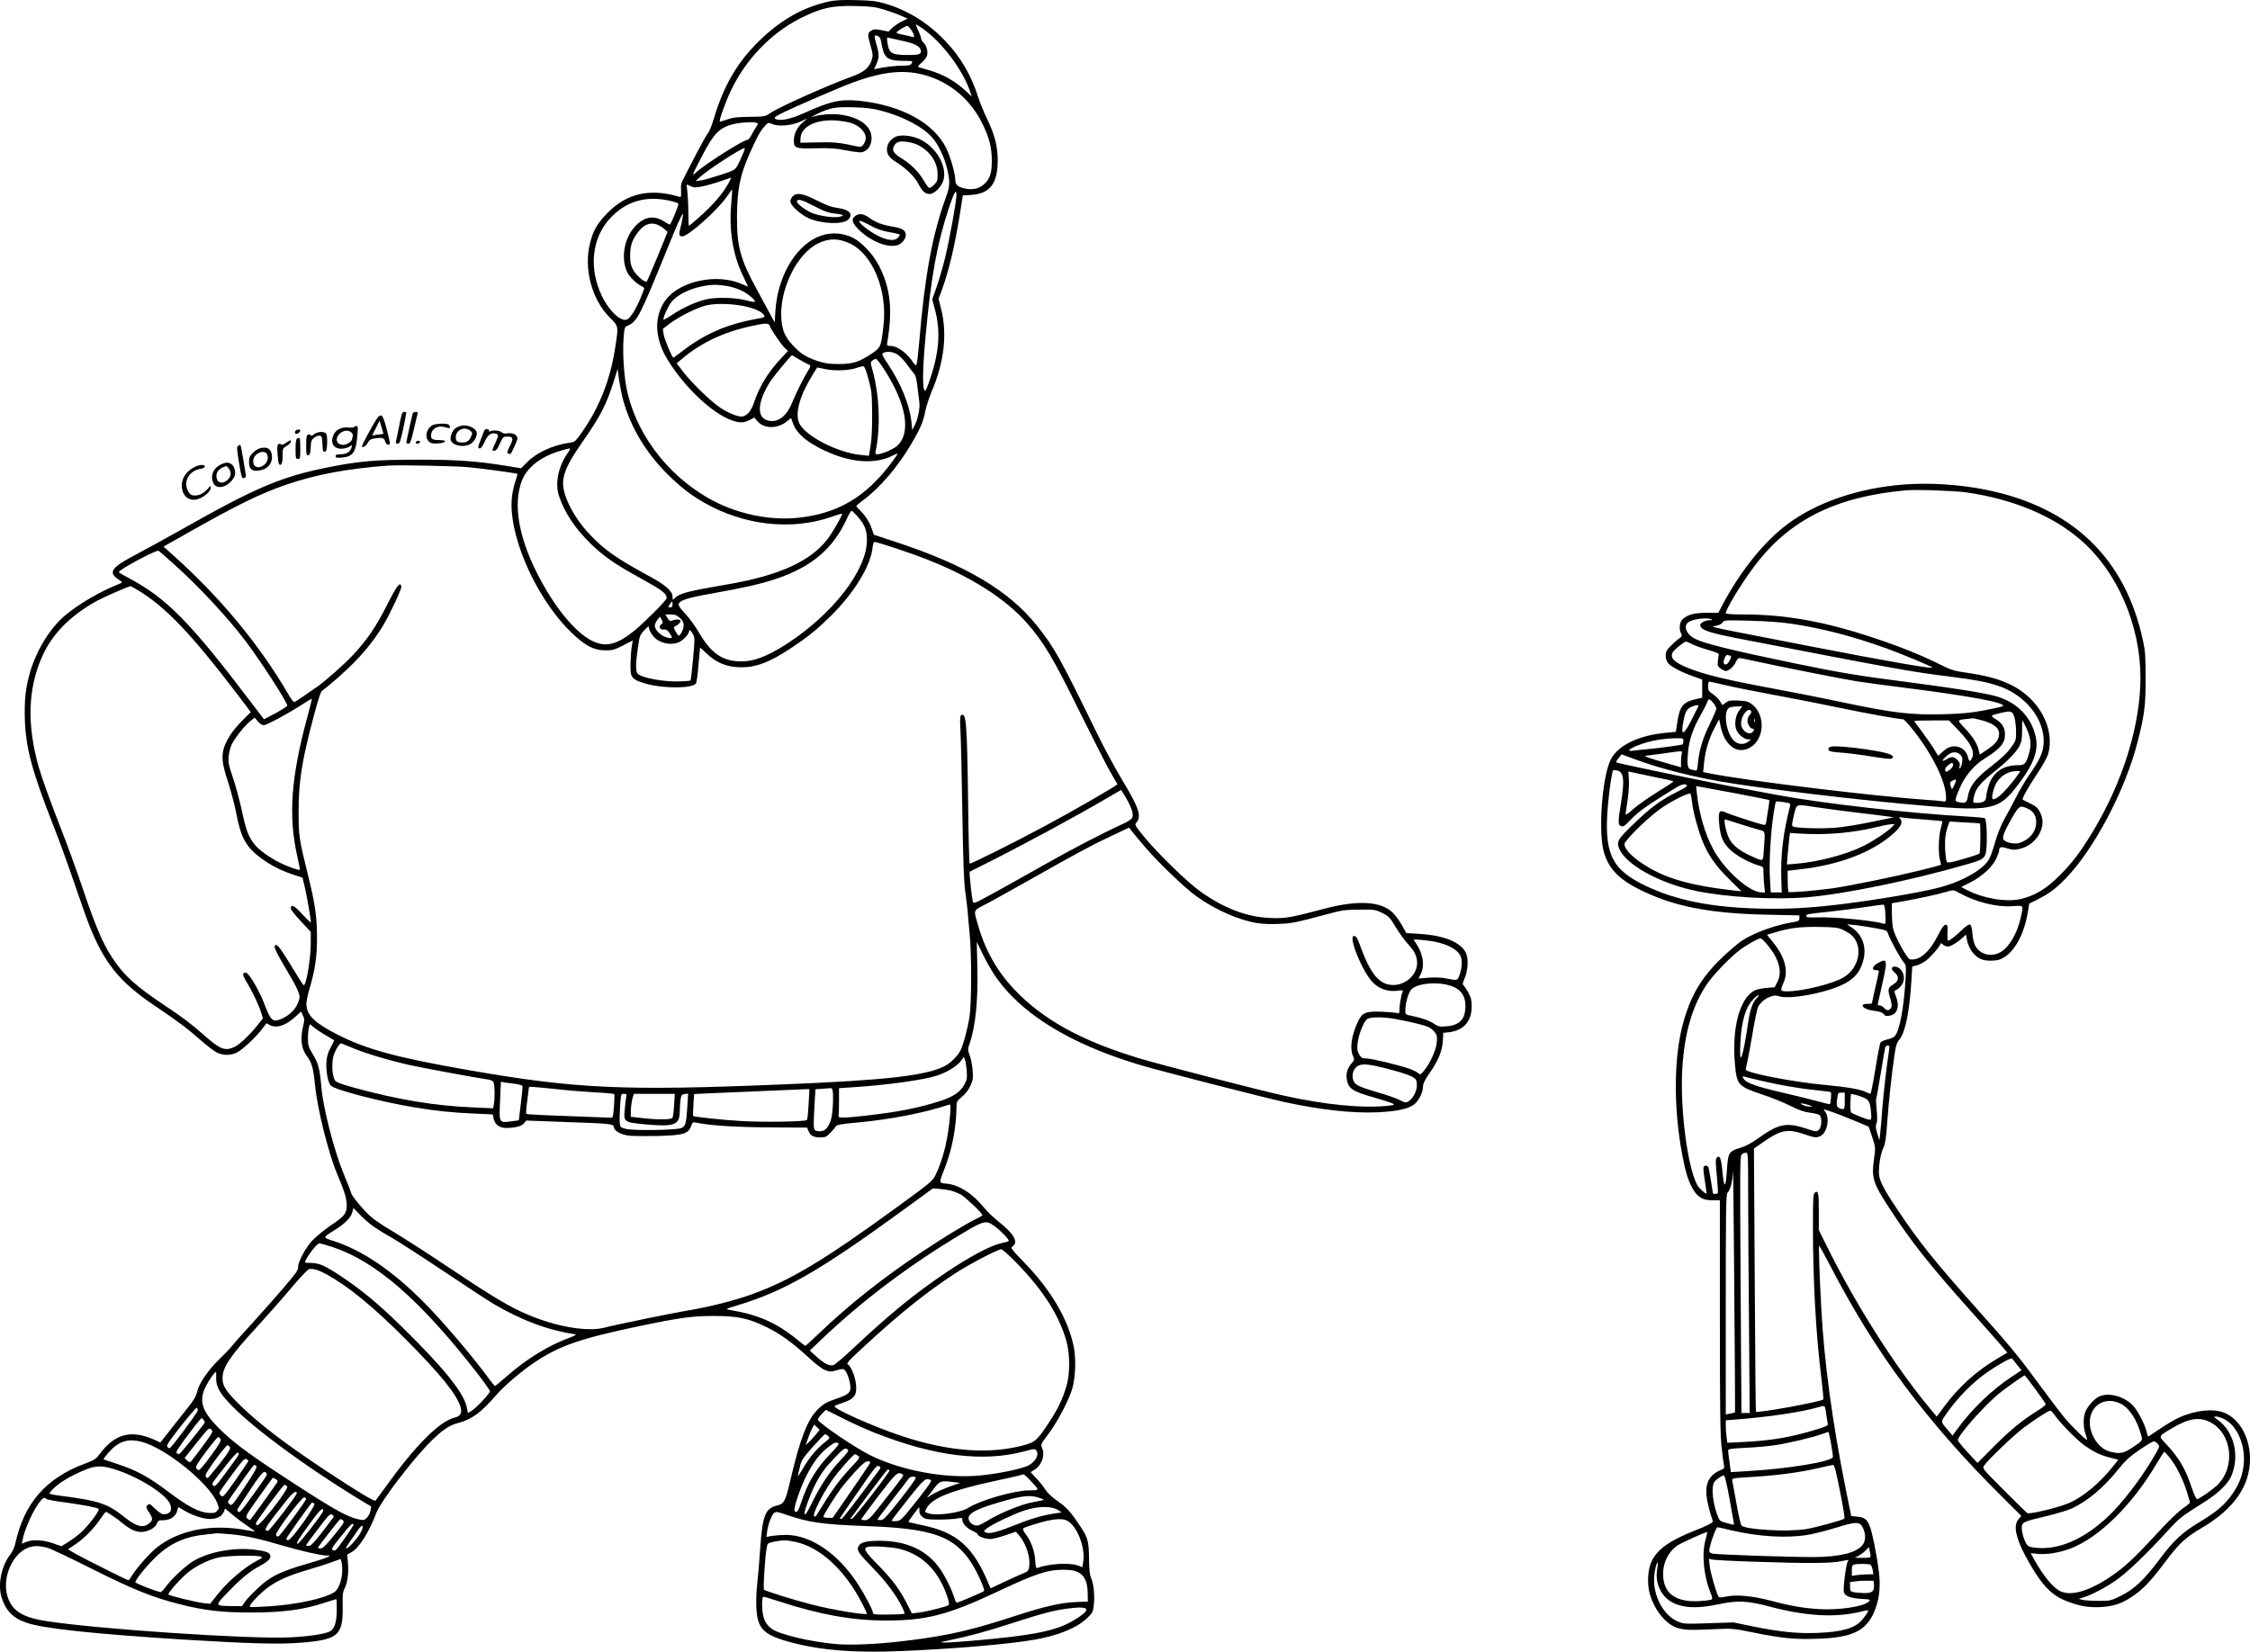 <?xml version="1.0" encoding="UTF-8"?>
<svg xmlns="http://www.w3.org/2000/svg" version="1.0" viewBox="0 0 1909.877 1402.329" preserveAspectRatio="xMidYMid meet">
  <g transform="translate(-63.111,1457.691) scale(0.1,-0.1)" fill="#000000" stroke="none">
    <path d="M7670 14565 c-219 -49 -404 -152 -584 -325 -193 -185 -312 -388 -397 -674 -16 -55 -38 -109 -49 -121 -10 -11 -51 -83 -91 -160 -39 -77 -87 -169 -106 -205 -30 -56 -34 -73 -31 -122 2 -48 0 -57 -12 -53 -247 76 -447 32 -610 -134 -87 -88 -123 -149 -150 -257 -56 -217 14 -480 168 -634 76 -76 75 -69 41 -280 -42 -255 -130 -477 -266 -675 -68 -99 -70 -100 -117 -107 -141 -20 -279 -83 -359 -164 l-53 -53 -114 19 c-261 42 -433 55 -765 54 -353 0 -494 -12 -755 -64 -404 -81 -614 -170 -1250 -530 -124 -70 -292 -162 -375 -206 -231 -121 -255 -159 -139 -230 17 -11 14 -14 -26 -30 -159 -64 -331 -166 -447 -263 -127 -106 -242 -295 -297 -482 -38 -134 -49 -234 -44 -403 8 -242 63 -443 243 -901 48 -121 127 -339 176 -484 50 -145 106 -305 126 -355 128 -325 259 -487 553 -685 208 -141 277 -192 395 -296 55 -48 118 -96 140 -106 54 -25 116 -24 168 2 48 25 161 130 214 201 l36 47 30 -16 c57 -29 136 -3 217 73 l47 43 15 -33 c14 -29 15 -40 2 -92 -26 -109 -15 -191 32 -254 43 -59 55 -100 70 -252 19 -195 112 -567 182 -736 68 -161 86 -219 86 -277 1 -70 -16 -92 -139 -175 -58 -40 -128 -98 -156 -129 -60 -67 -121 -184 -117 -223 2 -23 -20 -54 -128 -180 -72 -84 -191 -218 -264 -298 -73 -80 -150 -165 -169 -190 -20 -25 -69 -76 -110 -115 -83 -80 -165 -196 -182 -258 -18 -70 -23 -76 -151 -237 -67 -86 -133 -168 -144 -183 l-22 -27 -53 24 c-194 86 -333 50 -459 -119 -34 -45 -46 -54 -126 -84 -335 -125 -518 -335 -594 -683 -5 -27 -25 -68 -44 -93 -73 -95 -104 -248 -73 -356 33 -112 97 -180 208 -218 144 -51 564 -96 1359 -146 520 -32 792 -40 962 -26 330 25 371 60 368 309 -2 90 1 124 14 148 26 50 38 133 31 216 l-7 76 30 16 c68 35 154 169 219 341 38 98 303 446 458 601 100 99 158 139 232 158 119 32 197 89 326 238 68 79 216 205 330 281 208 138 387 200 868 301 358 75 463 90 649 90 200 0 293 -19 446 -94 117 -57 220 -131 358 -258 61 -57 115 -98 142 -108 40 -15 49 -15 98 -1 51 14 56 14 71 -3 20 -22 45 -102 45 -145 0 -42 -22 -60 -106 -89 -98 -33 -124 -48 -177 -101 -82 -84 -144 -244 -222 -575 -47 -203 -56 -220 -120 -236 -98 -24 -121 -84 -141 -361 -7 -110 -18 -241 -24 -290 -13 -115 -13 -239 1 -302 23 -110 89 -157 290 -210 258 -67 533 -89 934 -72 447 19 907 58 1125 96 202 35 360 99 447 182 47 44 52 53 58 107 10 79 0 185 -21 232 -13 30 -18 69 -19 169 -1 143 -10 177 -72 270 -85 127 -116 162 -192 215 -50 35 -89 71 -107 100 -16 25 -50 68 -77 96 l-48 52 33 20 c61 38 91 121 66 182 -14 34 -14 34 54 124 76 101 179 298 203 391 26 97 30 247 11 345 -47 233 -192 482 -420 717 -117 122 -119 124 -98 139 50 35 7 109 -121 209 -42 33 -99 88 -127 123 -95 116 -207 188 -311 199 -72 7 -71 -3 -11 153 56 146 91 336 92 495 0 48 3 53 46 89 29 25 56 59 72 94 22 48 24 64 19 131 -3 42 -14 99 -24 126 -18 48 -19 52 -2 100 51 148 73 371 66 657 l-5 208 58 -118 c89 -181 192 -311 344 -439 241 -203 579 -369 1004 -494 172 -50 1021 -268 1202 -308 303 -66 574 -97 790 -88 175 8 276 31 322 73 38 36 67 98 68 144 0 26 14 55 53 112 77 110 109 188 115 274 l4 72 49 5 c124 15 192 92 192 218 0 53 -5 76 -28 118 -16 28 -34 56 -41 62 -10 8 -8 20 8 57 30 66 35 168 13 217 -44 92 -184 150 -396 163 l-111 7 -39 70 c-22 39 -58 87 -81 108 -102 93 -297 102 -578 28 -280 -75 -332 -84 -460 -78 -197 9 -389 82 -590 225 -110 78 -361 322 -479 466 -73 90 -80 101 -66 116 49 54 26 125 -117 362 -60 101 -153 271 -205 378 -326 667 -371 748 -522 937 -237 296 -602 513 -1195 708 l-188 62 -17 51 c-20 57 -56 114 -101 157 -17 16 -30 32 -30 35 0 4 30 30 68 58 133 99 288 281 398 469 76 129 103 190 118 275 8 40 33 117 55 170 108 254 134 491 80 704 l-21 83 25 68 c60 162 110 371 153 634 l28 177 71 4 c159 11 225 96 225 293 0 118 -26 220 -89 350 -27 55 -61 138 -76 185 -60 189 -150 343 -280 479 -147 154 -318 261 -510 317 -77 23 -113 27 -250 30 -114 3 -179 -1 -225 -11z m461 -68 c48 -15 113 -38 145 -52 l59 -26 -49 -24 c-26 -13 -63 -38 -81 -55 l-32 -31 -62 12 c-53 10 -64 9 -86 -5 -31 -20 -31 -36 -3 -131 18 -63 20 -79 10 -112 -21 -70 -66 -109 -172 -147 -188 -67 -616 -258 -689 -308 -45 -31 -48 -31 -176 -33 -104 -1 -142 -5 -190 -22 -33 -12 -62 -20 -64 -17 -8 8 50 169 95 263 123 260 337 484 584 610 177 90 272 112 475 107 126 -3 164 -8 236 -29z m327 -159 c163 -112 343 -349 407 -536 l15 -46 -37 36 c-97 92 -200 152 -323 188 -41 12 -82 24 -90 26 -11 4 -4 14 22 37 21 18 42 44 47 59 12 33 -2 88 -29 113 -11 10 -20 25 -20 34 0 9 -11 40 -25 69 -13 28 -22 52 -19 52 3 0 26 -14 52 -32z m-90 -18 c25 -37 29 -65 8 -57 -8 3 -41 11 -75 18 -34 6 -61 15 -61 18 0 11 83 62 95 58 5 -2 20 -18 33 -37z m-263 -74 c3 -11 10 -43 15 -71 21 -95 53 -115 188 -115 70 0 72 -1 62 -20 -9 -17 -21 -20 -73 -20 -59 0 -173 -14 -223 -26 l-24 -6 20 43 c25 56 25 91 0 170 -10 34 -17 66 -14 70 8 14 44 -4 49 -25z m183 -15 c105 -23 150 -45 159 -79 8 -34 -10 -42 -103 -42 -146 0 -166 12 -180 104 -6 44 -5 48 12 42 11 -3 61 -14 112 -25z m191 -291 c219 -61 396 -212 497 -425 53 -111 74 -195 74 -300 0 -105 -14 -151 -59 -196 -44 -45 -109 -59 -181 -40 -51 13 -70 33 -70 70 0 51 -41 197 -75 266 -104 215 -374 365 -730 405 -168 18 -252 0 -485 -106 -108 -49 -198 -67 -235 -47 -14 9 -11 14 26 35 42 24 193 92 489 218 337 143 544 176 749 120z m-368 -303 c187 -49 355 -138 435 -230 51 -60 101 -164 124 -260 27 -110 25 -152 -9 -244 -114 -311 -180 -666 -226 -1217 -9 -104 -19 -195 -24 -203 -6 -12 -11 -9 -25 12 -57 86 -136 145 -197 145 -31 0 -31 1 -25 38 44 268 26 445 -66 632 -57 115 -166 227 -253 260 -93 36 -191 33 -280 -8 -192 -90 -334 -343 -352 -625 l-6 -98 -37 68 c-20 37 -73 136 -118 218 -138 255 -166 360 -165 615 2 233 25 346 108 535 68 151 88 188 133 237 23 25 25 26 60 11 54 -22 161 -13 237 21 l60 27 -38 -32 c-48 -40 -77 -97 -77 -152 0 -69 9 -73 185 -69 126 3 171 0 259 -18 59 -12 120 -19 135 -15 72 16 104 116 61 192 -64 114 -289 164 -487 107 -10 -2 11 9 47 27 110 52 150 59 305 55 108 -3 162 -9 236 -29z m-259 -103 c72 -22 128 -78 128 -128 0 -34 -27 -76 -49 -76 -5 0 -53 9 -107 21 -81 16 -127 20 -249 17 l-150 -3 1 36 c3 100 129 164 301 153 39 -3 96 -12 125 -20z m-798 0 c14 -5 14 -9 -3 -33 -10 -14 -28 -45 -40 -68 -12 -24 -27 -43 -34 -43 -35 0 -357 -204 -439 -278 -36 -33 -36 -30 42 120 111 217 158 265 290 294 60 13 159 18 184 8z m-118 -266 c-64 -144 -47 -128 -186 -175 -69 -23 -145 -45 -170 -48 l-45 -6 39 36 c70 63 350 245 378 245 4 0 -3 -24 -16 -52z m-112 -230 c-47 -93 -135 -196 -252 -300 -48 -43 -89 -78 -93 -78 -3 0 -5 51 -5 113 0 61 -4 140 -8 175 -5 34 -7 62 -4 62 3 0 18 -7 34 -15 26 -12 38 -12 100 0 38 8 108 28 154 44 47 16 86 30 88 30 1 1 -5 -14 -14 -31z m14 -192 c-20 -218 14 -432 97 -604 25 -52 45 -95 45 -97 0 -2 -24 7 -52 20 -205 93 -522 28 -644 -132 -101 -132 -99 -318 5 -495 135 -230 377 -464 546 -527 71 -27 110 -26 160 0 l39 21 21 -25 c57 -73 177 -75 260 -4 l31 25 18 -50 c32 -91 147 -180 327 -253 195 -79 379 -85 512 -19 26 14 47 21 47 18 0 -4 -25 -40 -55 -80 -219 -291 -458 -430 -797 -464 -246 -24 -528 38 -753 167 -365 208 -633 575 -700 958 -20 119 -30 299 -20 408 7 86 7 88 39 101 73 31 103 88 317 616 92 228 145 346 147 330 1 -14 -6 -57 -16 -95 -21 -80 -19 -95 10 -95 52 0 307 229 383 343 21 31 39 56 41 55 1 -2 -2 -56 -8 -122z m1912 74 c0 -50 -59 -377 -95 -525 -18 -77 -51 -189 -72 -250 l-39 -110 23 -85 c52 -194 36 -377 -54 -628 -22 -61 -28 -71 -36 -56 -17 30 -13 204 11 459 47 507 96 779 198 1088 45 134 64 167 64 107z m-2435 -47 c41 -9 75 -21 75 -27 0 -19 -65 -176 -73 -176 -4 0 -25 11 -46 25 -78 52 -156 46 -228 -19 -109 -98 -148 -282 -88 -410 19 -39 81 -100 121 -118 13 -6 24 -15 24 -19 0 -4 -16 -45 -35 -91 -37 -87 -79 -154 -106 -171 -49 -31 -155 64 -219 197 -112 234 -86 491 68 657 135 147 303 197 507 152z m-92 -209 c18 -9 42 -25 53 -36 l22 -20 -84 -206 c-47 -114 -89 -211 -93 -215 -14 -14 -95 56 -118 103 -17 32 -23 62 -23 110 0 83 12 127 53 187 58 85 121 111 190 77z m1624 -155 c192 -92 317 -396 284 -691 -21 -188 -22 -191 -106 -247 -103 -69 -158 -85 -280 -85 -81 1 -115 6 -178 27 -97 34 -138 60 -205 131 -66 70 -90 124 -98 218 -21 249 128 559 311 648 94 46 174 45 272 -1z m-1047 -360 c35 -5 92 -23 125 -39 58 -28 124 -84 113 -95 -3 -4 -32 1 -64 10 -96 26 -257 31 -346 11 -86 -19 -209 -75 -299 -137 -33 -22 -63 -39 -65 -36 -9 8 34 107 62 144 63 83 220 147 374 152 19 0 64 -4 100 -10z m181 -179 c80 -20 139 -54 139 -80 0 -5 -17 -12 -37 -15 -276 -47 -467 -129 -670 -287 -35 -26 -64 -48 -66 -48 -11 0 -78 162 -83 200 l-6 45 63 48 c85 62 230 134 310 152 86 20 239 13 350 -15z m184 -160 c10 -30 99 -162 129 -189 l26 -24 -53 -56 c-112 -118 -191 -245 -236 -383 -24 -74 -65 -118 -107 -118 -37 0 -115 33 -180 76 -77 51 -240 208 -312 302 l-57 74 40 34 c165 141 361 233 601 284 118 25 141 25 149 0z m1087 -245 c19 -13 53 -48 74 -77 20 -29 47 -64 60 -78 17 -19 25 -46 33 -120 7 -52 14 -110 16 -128 6 -49 -11 -138 -37 -191 l-23 -46 -8 75 c-15 141 -91 325 -200 488 -48 72 -53 83 -39 92 31 17 86 11 124 -15z m-837 -40 c32 -19 67 -37 77 -41 24 -7 23 -17 -6 -62 -33 -52 -102 -191 -127 -255 -45 -115 -114 -174 -192 -164 -113 15 -115 142 -5 323 28 47 182 234 192 234 2 0 30 -16 61 -35z m720 -82 c193 -298 234 -548 106 -656 -33 -27 -129 -67 -162 -67 -17 0 -20 5 -15 28 43 197 32 474 -25 680 -20 71 -20 74 -2 88 10 7 23 14 29 14 7 0 38 -39 69 -87z m-131 -88 c27 -101 29 -125 30 -295 1 -116 -4 -216 -13 -269 l-14 -84 -66 7 c-200 18 -482 165 -527 273 -37 87 9 241 128 429 l26 41 69 -14 c79 -17 207 -12 268 11 22 8 47 14 55 13 10 -1 24 -37 44 -112z m-2084 -173 c64 -231 190 -443 374 -628 110 -109 200 -180 313 -244 340 -195 747 -240 1086 -120 45 16 83 27 85 25 8 -7 -78 -157 -123 -216 -146 -189 -412 -309 -850 -384 -335 -57 -406 -76 -445 -115 -20 -20 -20 -20 -20 12 0 45 -62 100 -196 172 -274 149 -378 221 -498 346 -94 98 -166 207 -207 315 -58 150 -33 237 140 485 152 218 202 316 267 525 l28 90 12 -94 c8 -51 23 -127 34 -169z m-450 -418 c0 -3 -9 -19 -20 -34 -79 -111 -109 -257 -75 -361 47 -143 138 -280 273 -411 109 -105 202 -170 407 -283 203 -112 235 -137 235 -177 0 -17 -196 -213 -277 -278 -149 -120 -243 -141 -360 -82 -146 75 -324 295 -466 578 -155 309 -200 582 -127 777 43 114 158 205 320 254 83 24 90 26 90 17z m-860 -154 c117 -11 401 -50 412 -56 3 -2 -3 -27 -13 -55 -11 -28 -25 -87 -31 -131 -41 -307 187 -844 486 -1144 126 -126 203 -168 307 -169 59 0 77 5 149 42 l82 42 -6 -37 c-13 -78 -18 -227 -7 -254 14 -37 44 -54 137 -79 150 -39 378 -37 412 4 6 7 16 77 22 157 7 80 13 146 14 147 1 2 26 -20 55 -48 79 -76 165 -113 273 -117 138 -6 257 38 448 165 140 93 215 154 333 270 195 192 336 421 354 574 3 27 9 52 14 54 10 7 303 -90 454 -150 365 -143 657 -329 837 -531 148 -167 226 -297 463 -779 106 -214 218 -435 250 -490 31 -55 59 -103 61 -106 4 -8 -366 -222 -611 -353 -266 -143 -636 -328 -643 -321 -4 4 -10 232 -13 508 -9 693 -16 779 -60 751 -9 -5 -10 -40 -5 -133 4 -69 11 -380 16 -691 7 -423 13 -593 25 -675 9 -60 17 -135 20 -165 2 -30 9 -111 16 -180 18 -169 18 -599 0 -715 -15 -99 -53 -240 -77 -287 -25 -49 -85 -108 -135 -133 -158 -81 -503 -120 -1374 -155 -1352 -56 -1752 -38 -2665 121 -614 107 -871 177 -1120 305 -180 92 -248 156 -257 238 -4 31 4 74 25 147 48 160 65 275 64 439 0 172 -17 289 -77 530 -74 298 -80 335 -79 540 0 258 28 431 133 824 40 149 55 192 73 204 62 44 203 169 279 249 91 94 171 198 232 299 59 98 159 312 155 331 -9 46 -37 10 -118 -150 -97 -192 -172 -302 -294 -433 -75 -80 -244 -229 -310 -273 -13 -9 -57 -39 -97 -67 -41 -28 -79 -54 -86 -57 -8 -5 -27 18 -54 65 -243 419 -586 833 -987 1189 l-73 65 228 129 c400 226 592 320 811 396 254 87 529 139 872 163 93 6 569 -3 680 -14z m3299 -416 c62 -70 81 -118 81 -202 0 -256 -290 -630 -685 -885 -171 -109 -286 -151 -404 -145 -143 6 -236 73 -336 243 -32 55 -85 128 -118 162 -37 39 -58 68 -55 80 6 32 74 54 271 89 287 51 419 81 552 125 306 102 489 257 606 515 16 35 33 64 38 64 5 0 27 -21 50 -46z m-5800 -408 c220 -198 463 -460 617 -666 128 -171 344 -506 344 -534 0 -6 -45 -35 -99 -64 l-99 -52 -93 122 c-536 708 -737 911 -1066 1083 -40 21 -73 41 -73 45 0 20 318 190 337 181 6 -3 66 -55 132 -115z m-304 -222 c233 -141 453 -372 848 -891 l107 -142 -68 -68 c-38 -37 -85 -93 -104 -123 -84 -134 -88 -201 -23 -396 24 -74 56 -193 70 -264 30 -154 54 -220 103 -286 75 -98 229 -195 391 -246 l70 -23 21 -87 c17 -74 50 -263 50 -292 0 -5 -33 26 -73 69 -70 76 -97 89 -97 47 0 -9 38 -57 85 -107 l84 -90 0 -95 c1 -127 -39 -365 -60 -358 -5 2 -55 80 -111 173 -98 162 -128 195 -136 152 -2 -10 35 -83 83 -163 108 -181 136 -241 128 -274 -18 -76 -70 -136 -145 -170 -84 -37 -96 -27 -163 148 -32 83 -112 220 -137 236 -13 8 -21 7 -29 -1 -9 -9 -2 -28 29 -80 48 -79 105 -200 122 -260 l13 -42 -50 -63 c-68 -85 -155 -166 -198 -183 -76 -32 -115 -17 -246 98 -116 102 -183 153 -324 247 -265 176 -363 265 -464 420 -78 119 -137 258 -241 564 -49 146 -122 348 -161 448 -134 346 -189 499 -220 606 -101 359 -91 666 32 939 84 188 237 343 462 468 58 32 271 125 287 125 3 0 32 -16 65 -36z m4535 -119 c0 -18 -5 -25 -20 -25 -20 0 -20 1 -4 25 9 14 18 25 20 25 2 0 4 -11 4 -25z m62 -114 c24 -22 32 -37 32 -63 0 -34 -26 -88 -42 -88 -4 0 -16 17 -27 37 -15 27 -17 37 -8 40 7 3 23 12 34 22 42 34 1 51 -61 27 -10 -4 -22 4 -33 24 l-18 30 45 0 c36 0 52 -6 78 -29z m-158 -55 c-26 -19 -11 -48 22 -44 22 2 31 -4 51 -34 23 -37 23 -38 3 -38 -58 0 -130 59 -130 105 0 12 10 35 22 50 l21 27 14 -27 c13 -24 13 -28 -3 -39z m-59 -110 c51 -52 142 -70 208 -42 36 15 87 69 87 92 0 21 17 8 35 -27 14 -26 14 -47 -1 -207 -9 -97 -18 -179 -21 -182 -2 -3 -40 -7 -83 -8 -134 -7 -328 28 -365 64 -20 20 -19 86 1 223 14 99 18 108 52 144 l37 38 9 -32 c6 -18 24 -46 41 -63z m-2944 -673 c-140 -517 -164 -842 -86 -1188 14 -60 23 -110 21 -113 -7 -7 -106 28 -171 61 -83 41 -177 109 -213 154 -52 67 -73 123 -107 284 -19 88 -53 214 -76 281 -36 105 -41 129 -37 183 3 34 15 80 28 105 29 58 114 163 159 197 l34 27 27 -32 c16 -19 36 -32 50 -32 25 0 209 99 330 178 41 27 77 48 78 46 2 -1 -14 -69 -37 -151z m6948 -690 c50 -86 67 -142 52 -170 -6 -12 -39 -34 -73 -49 -161 -72 -455 -225 -683 -355 -137 -78 -326 -183 -420 -235 -169 -92 -170 -93 -177 -68 -8 31 -31 244 -26 249 1 1 55 29 118 60 313 156 798 418 1045 564 66 39 121 71 122 71 1 0 20 -30 42 -67z m162 -418 c116 -135 337 -347 436 -418 162 -116 358 -202 518 -228 46 -7 119 -10 188 -6 111 5 129 9 422 87 105 29 137 33 255 34 131 1 137 0 195 -29 55 -28 64 -37 115 -122 30 -50 77 -114 103 -142 56 -59 77 -104 77 -161 0 -118 -132 -212 -252 -180 -85 23 -152 114 -219 295 -36 100 -45 115 -65 115 -52 0 73 -308 161 -395 54 -55 130 -80 207 -70 47 7 50 6 44 -11 -12 -30 -26 -114 -26 -151 0 -30 -3 -34 -17 -28 -10 4 -70 9 -133 12 -140 5 -167 -7 -205 -90 -52 -114 -67 -219 -40 -284 15 -34 14 -36 -15 -69 -32 -37 -46 -88 -36 -136 15 -76 49 -98 240 -152 72 -21 139 -43 150 -49 18 -10 13 -13 -39 -18 -214 -24 -541 8 -892 87 -210 46 -1044 262 -1217 314 -494 149 -820 328 -1066 587 -143 151 -245 330 -304 536 -43 150 -52 127 82 197 64 35 234 129 377 210 375 212 511 285 675 362 l145 68 25 -32 c14 -18 64 -78 111 -133z m2408 -795 c130 -17 230 -62 265 -121 21 -35 20 -101 -2 -164 -19 -56 -17 -55 -117 -35 -38 8 -92 10 -147 6 l-86 -7 19 38 c37 73 18 181 -47 271 -16 21 -16 22 8 22 13 0 61 -5 107 -10z m155 -374 c107 -25 156 -82 156 -180 0 -113 -48 -164 -163 -173 -55 -5 -67 -2 -100 20 -41 28 -99 49 -189 68 -58 12 -58 12 -58 48 0 60 26 151 51 177 44 47 190 67 303 40z m-432 -292 c130 -24 248 -53 278 -69 16 -8 38 -27 50 -42 19 -24 21 -37 17 -87 -6 -66 -56 -176 -108 -239 -29 -35 -33 -37 -49 -22 -10 9 -40 25 -68 35 -79 30 -327 90 -372 90 -35 0 -43 5 -61 33 -16 26 -19 43 -15 89 8 82 55 199 86 215 34 17 143 16 242 -3z m-9082 -139 c36 -21 66 -39 67 -40 2 -1 -11 -28 -28 -60 -24 -43 -33 -75 -37 -124 -5 -77 12 -171 36 -200 30 -36 417 -137 711 -186 186 -31 324 -45 514 -53 l151 -7 7 -35 c11 -51 50 -80 107 -80 78 1 134 16 152 41 l18 22 328 -12 c396 -14 412 -16 416 -44 5 -34 61 -65 135 -73 36 -3 145 -4 242 -2 226 7 258 18 285 101 5 14 12 17 33 13 118 -25 326 -39 622 -41 l323 -2 13 -31 c17 -39 42 -52 101 -52 41 0 51 5 83 38 20 20 41 45 46 55 8 14 39 20 180 33 283 26 568 81 779 151 18 6 18 1 12 -83 -16 -206 -58 -377 -124 -514 -26 -52 -41 -64 -327 -272 -620 -452 -900 -620 -1237 -742 -144 -52 -363 -107 -535 -135 -123 -20 -610 -120 -714 -147 -144 -36 -404 8 -645 110 -155 65 -300 152 -659 392 -181 121 -401 263 -487 314 -116 69 -175 110 -223 159 -65 66 -135 156 -135 174 0 5 -27 75 -61 156 -79 189 -174 556 -189 730 -15 166 -25 207 -73 286 -38 63 -42 76 -42 135 0 36 4 78 8 93 l8 28 37 -29 c20 -16 66 -47 102 -67z m242 -113 c122 -48 291 -98 458 -136 124 -27 571 -110 658 -122 36 -4 56 -13 62 -25 11 -20 13 -140 3 -189 l-6 -33 -160 7 c-329 13 -649 66 -1020 168 -116 32 -152 46 -163 63 -24 37 -30 153 -10 213 17 51 52 106 65 100 3 -2 54 -22 113 -46z m5195 -187 c4 -61 2 -76 -19 -115 -34 -63 -92 -103 -200 -139 -181 -59 -366 -96 -628 -125 -193 -22 -246 -23 -241 -5 2 8 4 64 4 125 l0 112 106 7 c302 19 612 62 730 101 85 29 166 79 200 125 l24 33 9 -25 c5 -13 12 -55 15 -94z m3581 15 c84 -21 172 -50 195 -62 38 -21 42 -28 45 -65 5 -61 -40 -139 -88 -155 -8 -3 -33 5 -55 18 -22 12 -102 41 -178 63 -170 50 -202 65 -217 102 -17 40 -5 94 27 119 38 30 96 26 271 -20z m-7410 -126 c30 -4 55 -12 58 -18 2 -6 -4 -74 -14 -151 l-17 -140 -68 -9 c-100 -14 -100 -15 -91 178 l7 158 36 -6 c20 -3 60 -9 89 -12z m382 -48 c80 -9 213 -19 297 -24 84 -4 155 -11 158 -14 3 -3 2 -50 -2 -104 -7 -88 -10 -99 -27 -97 -10 0 -174 7 -365 14 -190 6 -349 15 -352 18 -4 3 -1 51 7 106 7 55 13 106 14 114 0 15 -5 15 270 -13z m2305 4 c14 -22 7 -198 -9 -254 -22 -76 -54 -108 -103 -104 -33 3 -38 7 -43 33 -3 17 -1 96 4 177 l9 147 61 4 c34 2 64 4 68 5 4 1 10 -3 13 -8z m-200 -127 c-4 -71 -10 -131 -14 -135 -13 -15 -379 -20 -561 -9 -163 10 -398 35 -405 43 -2 2 -1 44 2 95 l6 91 121 6 c101 5 687 30 820 35 l38 1 -7 -127z m-1549 55 c-3 -18 -9 -65 -12 -104 -10 -104 -6 -107 183 -124 240 -21 282 -5 284 109 0 31 4 76 7 101 6 40 10 45 36 48 l28 4 -7 -119 c-9 -138 -15 -160 -52 -174 -44 -18 -408 -23 -468 -7 -49 13 -50 14 -53 53 -2 22 -1 86 3 143 7 101 7 102 32 102 23 0 25 -3 19 -32z m407 -65 c-3 -54 -9 -102 -14 -107 -14 -16 -117 -17 -239 -4 l-115 13 1 55 c1 30 7 74 13 98 l12 42 174 0 174 0 -6 -97z m2347 -724 c25 -6 64 -22 88 -35 42 -25 182 -158 182 -174 0 -5 -28 -21 -62 -37 -80 -38 -260 -148 -463 -283 -328 -219 -608 -441 -868 -690 -57 -55 -107 -100 -109 -100 -3 0 -37 26 -76 58 -171 139 -331 209 -567 247 -39 7 -37 8 75 42 386 117 689 291 1363 781 l287 209 53 -4 c28 -2 72 -9 97 -14z m-4885 -315 c33 -22 103 -65 155 -94 52 -30 244 -154 425 -275 182 -122 374 -248 428 -280 242 -141 455 -221 692 -257 12 -2 -5 -12 -45 -27 -175 -63 -369 -181 -532 -325 -54 -47 -101 -86 -105 -86 -5 0 -28 28 -53 63 -134 184 -395 491 -555 651 -264 265 -519 438 -761 516 -96 31 -96 28 11 95 84 53 134 103 146 148 l10 38 62 -64 c34 -35 89 -82 122 -103z m5255 15 c58 -43 133 -120 123 -129 -4 -4 -34 -12 -66 -19 -85 -18 -270 -116 -462 -246 -271 -182 -476 -350 -794 -648 -79 -75 -154 -138 -167 -141 -34 -9 -81 16 -145 75 l-54 49 90 86 c349 334 749 636 1202 907 183 110 205 115 273 66z m-5622 -178 c371 -121 747 -448 1231 -1069 61 -79 111 -150 111 -157 0 -19 -119 -145 -158 -168 l-30 -17 -7 41 c-21 125 -196 342 -561 699 -187 183 -333 304 -499 415 -139 93 -195 119 -262 119 -29 0 -53 2 -53 4 0 29 99 162 121 162 10 0 58 -13 107 -29z m5818 -143 c220 -227 354 -437 416 -653 33 -115 33 -290 -1 -395 -34 -111 -73 -190 -144 -298 -98 -149 -120 -169 -202 -192 -297 -84 -646 -59 -1048 74 -242 80 -592 236 -571 255 5 5 34 17 64 26 103 33 127 66 117 159 -6 62 -42 152 -66 166 -20 11 -7 25 184 200 275 251 483 417 720 573 121 79 365 207 396 207 9 0 70 -55 135 -122z m-5859 -93 c183 -101 393 -273 668 -549 298 -300 437 -472 466 -578 13 -51 -1 -75 -54 -88 -128 -33 -331 -237 -581 -585 -44 -60 -83 -114 -87 -119 -9 -10 -141 69 -414 249 -343 226 -564 395 -729 554 -124 121 -156 168 -156 234 0 96 60 186 305 452 85 94 213 238 283 322 70 83 136 153 147 155 34 6 82 -8 152 -47z m-941 -877 c-1 -78 31 -133 137 -241 199 -200 624 -513 1065 -782 l114 -69 -6 -35 c-3 -19 -17 -46 -30 -60 -24 -23 -27 -24 -79 -12 -98 22 -223 94 -656 378 -284 187 -409 281 -521 393 -147 147 -174 234 -111 358 25 50 76 122 86 122 1 0 2 -24 1 -52z m-156 -276 c0 -17 -227 -322 -240 -322 -4 0 -13 6 -19 14 -9 11 15 47 115 174 70 89 131 159 135 156 5 -3 9 -13 9 -22z m5749 -191 c507 -200 920 -250 1269 -156 79 22 88 22 99 8 30 -39 -14 -110 -83 -136 -79 -30 -264 -66 -400 -78 -296 -27 -672 44 -933 176 -127 64 -413 258 -437 296 -3 6 10 28 30 48 l37 38 146 -73 c80 -41 203 -96 272 -123z m-5689 90 c0 -10 -210 -271 -218 -271 -4 0 -13 4 -21 9 -10 7 8 37 79 132 51 68 102 134 114 147 19 22 21 22 33 6 7 -10 13 -20 13 -23z m5181 -110 c-21 -25 -48 -55 -60 -65 l-21 -19 19 55 c10 30 26 69 36 87 l17 33 23 -22 24 -23 -38 -46z m-5201 -95 c-51 -70 -97 -129 -102 -132 -6 -4 -19 3 -30 14 l-20 20 103 130 c101 126 105 129 123 112 18 -18 16 -21 -74 -144z m5311 88 c17 -15 15 -18 -30 -54 -69 -55 -133 -132 -186 -224 -26 -45 -44 -72 -42 -61 3 11 11 46 18 78 11 53 22 70 108 168 53 59 100 108 105 109 5 0 17 -7 27 -16z m-5158 -26 c8 -12 -10 -43 -80 -139 -49 -68 -96 -124 -103 -124 -7 0 -17 7 -23 16 -8 12 10 43 84 142 52 69 98 125 103 123 5 -1 14 -9 19 -18z m-668 -23 c204 -54 578 -357 640 -520 17 -44 17 -46 -1 -66 -16 -18 -28 -20 -76 -17 -81 6 -177 57 -343 183 -163 123 -266 179 -425 231 -63 21 -117 39 -119 40 -7 6 69 93 101 115 69 49 128 58 223 34z m5910 -11 c13 -5 -1 -24 -63 -88 -124 -128 -196 -249 -253 -424 -21 -66 -39 -87 -53 -63 -12 18 46 189 99 296 58 116 119 196 194 251 50 36 52 37 76 28z m-5162 -35 c7 -12 -13 -45 -87 -140 -54 -68 -100 -123 -104 -123 -3 1 -10 8 -15 16 -7 10 16 49 83 141 51 70 98 126 103 124 6 -2 15 -10 20 -18z m5245 -21 c9 -9 -6 -29 -61 -87 -89 -94 -169 -212 -238 -353 -47 -97 -69 -128 -69 -97 0 24 52 164 86 232 50 99 86 149 172 239 76 79 89 87 110 66z m-5171 -43 c-3 -7 -49 -72 -103 -144 -86 -118 -99 -131 -112 -117 -16 16 -25 3 126 194 40 51 77 90 83 86 6 -3 8 -12 6 -19z m5258 -9 c18 -13 15 -18 -58 -96 -106 -113 -166 -196 -296 -410 -6 -11 -12 -12 -20 -4 -15 13 72 186 150 299 51 75 184 225 198 225 4 0 16 -6 26 -14z m-5175 -43 c0 -3 -48 -74 -107 -159 -102 -144 -109 -152 -126 -136 -10 8 -15 22 -13 29 3 7 51 75 108 152 87 119 105 138 120 130 10 -5 18 -12 18 -16z m5276 -18 c-3 -8 -76 -116 -161 -240 l-156 -225 -40 0 c-21 0 -39 5 -39 10 0 14 99 172 150 240 22 30 77 94 121 143 61 65 87 87 106 87 18 0 24 -4 19 -15z m-5209 -26 c9 -9 -17 -54 -98 -176 -107 -160 -111 -164 -130 -147 -18 17 -18 18 14 63 18 25 68 97 111 159 44 61 82 112 85 112 4 0 12 -5 18 -11z m5276 -48 c-215 -290 -300 -400 -311 -401 -8 0 -12 4 -10 8 2 5 72 108 157 230 137 199 155 221 173 211 18 -10 18 -12 -9 -48z m-6458 14 c191 -63 418 -207 449 -287 23 -56 2 -88 -57 -88 -12 0 -42 21 -69 47 -45 44 -49 46 -64 31 -16 -15 -15 -20 14 -64 34 -51 32 -69 -10 -98 -48 -34 -104 -17 -198 58 -145 117 -216 141 -558 185 -41 5 -77 13 -80 16 -4 4 16 28 44 54 54 50 154 107 269 153 85 34 141 33 260 -7z m6557 -1 c9 -8 -301 -408 -320 -413 -13 -2 -14 0 -6 10 6 8 77 103 157 212 81 108 150 197 155 197 5 0 11 -3 14 -6z m-5286 -40 c-3 -9 -56 -85 -117 -170 -92 -128 -113 -153 -125 -143 -12 10 -12 15 3 38 173 266 206 310 225 300 12 -6 17 -17 14 -25z m5393 7 c17 -11 29 7 -148 -219 -127 -163 -137 -172 -169 -172 -18 0 -32 4 -30 9 2 5 68 95 148 200 145 190 162 205 199 182z m1082 -48 c90 -96 90 -88 -9 -90 -125 -2 -413 -85 -509 -147 -71 -45 -278 -73 -348 -46 -25 9 -25 11 -10 39 46 89 209 154 595 237 118 25 217 48 219 50 9 9 18 2 62 -43z m-966 17 c3 -5 -56 -88 -132 -184 -117 -148 -142 -175 -165 -175 -16 -1 -28 2 -28 5 0 3 56 78 125 166 69 88 131 168 138 179 12 20 52 26 62 9z m-5434 -11 c11 -6 18 -16 16 -24 -4 -9 -215 -304 -233 -324 -2 -2 -13 4 -23 13 -19 17 -16 22 97 182 64 90 118 164 120 164 2 0 12 -5 23 -11z m5560 -7 c13 -6 -10 -41 -118 -177 -131 -165 -136 -170 -175 -173 -26 -2 -39 1 -36 8 2 6 64 87 138 180 135 170 147 180 191 162z m198 -19 l53 -6 -93 -33 c-51 -19 -115 -47 -142 -64 l-48 -30 53 70 c59 77 61 77 177 63z m-5660 -37 c16 -19 -231 -338 -255 -329 -8 3 -13 11 -10 18 11 29 231 325 242 325 6 0 17 -6 23 -14z m81 -57 c0 -19 -229 -319 -244 -319 -43 0 -30 21 161 263 49 61 83 84 83 56z m6315 -44 l30 -12 -25 -6 c-14 -3 -53 -11 -88 -18 -78 -15 -247 -83 -337 -135 -106 -62 -109 -63 -138 -57 -16 3 -35 16 -44 30 -38 57 24 99 244 163 205 61 280 68 358 35z m-6235 -4 c0 -16 -222 -316 -236 -319 -8 -2 -17 3 -20 12 -9 23 221 327 241 320 8 -4 15 -9 15 -13z m-2204 -1 c6 -6 80 -20 164 -30 135 -18 266 -43 278 -54 13 -13 -90 -149 -158 -208 -27 -24 -74 -58 -103 -76 l-54 -33 -76 26 c-86 29 -170 32 -224 10 l-36 -15 6 32 c11 68 71 211 118 283 47 73 64 86 85 65z m2273 -39 c19 -12 -194 -311 -222 -311 -10 0 -17 6 -15 13 4 16 211 306 218 307 3 0 11 -4 19 -9z m6315 -56 l29 -19 -77 -12 c-99 -16 -192 -44 -344 -105 -130 -52 -198 -68 -227 -52 -15 9 -14 13 17 36 43 33 222 119 308 147 121 41 237 42 294 5z m-7423 -1 c65 -40 164 -74 220 -74 62 0 102 20 119 59 l12 30 63 -53 c35 -30 93 -73 129 -97 36 -24 64 -44 63 -45 -1 -1 -33 4 -72 11 -302 56 -577 2 -766 -150 -64 -52 -172 -175 -212 -242 -10 -18 -22 -33 -26 -33 -10 0 -357 174 -440 220 l-73 42 63 43 c75 50 160 137 214 218 21 31 41 57 44 57 12 0 94 -55 140 -94 62 -52 113 -76 161 -76 55 0 119 34 133 71 10 26 16 29 58 29 56 0 104 33 114 80 4 17 9 30 11 30 2 0 23 -12 45 -26z m6244 -5 c0 -23 8 -37 28 -53 25 -18 42 -21 135 -21 59 0 128 4 155 9 43 8 47 7 47 -12 0 -30 39 -72 87 -93 23 -10 43 -23 43 -29 0 -16 64 -40 106 -40 20 0 78 14 127 31 l91 31 29 -33 c62 -75 98 -192 83 -271 -5 -28 -13 -36 -44 -47 -20 -8 -92 -40 -160 -72 l-123 -58 -11 27 c-134 328 -272 450 -580 512 -56 12 -104 23 -106 25 -3 3 87 125 92 125 1 0 1 -14 1 -31z m-5061 -1 c-1 -19 -202 -278 -216 -278 -17 0 -1 28 99 166 88 122 120 152 117 112z m3937 -34 c188 -64 303 -80 669 -94 567 -20 748 -84 898 -314 45 -70 115 -224 106 -237 -5 -8 -217 -99 -231 -99 -6 0 -15 19 -22 43 -22 73 -86 200 -134 262 -111 146 -275 219 -497 220 -124 0 -172 -14 -185 -55 -10 -30 9 -56 130 -181 108 -111 197 -230 246 -331 12 -26 21 -49 18 -52 -5 -5 -140 -9 -216 -7 -43 1 -53 4 -53 19 0 19 -68 148 -122 232 -168 263 -400 423 -613 425 -38 0 -92 -4 -119 -8 l-49 -9 7 54 c8 57 39 137 59 150 18 12 27 10 108 -18z m-3854 -26 c-6 -9 -50 -66 -97 -127 -63 -81 -91 -110 -107 -110 -13 -1 -23 2 -23 6 0 4 45 66 101 139 90 119 103 132 120 121 15 -9 16 -14 6 -29z m86 -20 c14 -12 6 -26 -75 -125 -69 -86 -97 -113 -115 -113 -12 0 -23 3 -23 6 0 8 184 244 191 244 3 0 13 -6 22 -12z m6146 -2 c84 -44 156 -225 137 -348 l-7 -47 -41 15 c-71 25 -249 14 -339 -21 -14 -5 -17 5 -21 67 -5 79 -36 163 -85 226 -14 18 -21 37 -17 42 13 11 131 48 205 65 84 18 134 18 168 1z m-6056 -32 c5 -6 -137 -209 -154 -220 -5 -3 -16 -1 -25 4 -12 7 0 27 72 115 84 104 94 114 107 101z m62 -65 c-26 -51 -105 -139 -125 -139 -6 0 8 26 31 58 22 31 53 74 66 95 40 58 59 48 28 -14z m-1100 -19 c119 -11 244 -39 436 -96 150 -44 321 -83 369 -84 l35 -1 -25 -13 c-14 -8 -97 -35 -185 -60 -220 -64 -303 -106 -408 -206 -46 -43 -95 -95 -108 -115 l-24 -35 -85 1 c-148 2 -148 -1 -35 117 111 116 181 174 278 227 70 39 91 62 81 90 -9 23 -47 35 -144 46 -174 18 -381 -22 -508 -98 -67 -41 -185 -151 -235 -220 -17 -24 -36 -43 -44 -43 -24 0 -213 74 -213 83 0 22 94 138 172 213 125 120 251 176 438 194 41 4 80 8 85 9 6 0 60 -4 120 -9z m4787 -64 c214 -46 424 -241 572 -532 20 -39 36 -74 36 -78 0 -16 -297 33 -473 79 -152 39 -388 113 -401 125 -8 8 8 271 23 355 6 39 8 40 61 52 75 15 104 15 182 -1z m-6346 -51 c28 -8 196 -88 375 -178 353 -177 517 -243 748 -301 209 -53 350 -69 596 -70 278 0 452 23 638 85 49 16 90 29 93 29 2 0 4 -40 4 -90 0 -106 -19 -164 -60 -185 -42 -22 -187 -43 -340 -50 -347 -16 -1653 72 -2077 140 -154 25 -240 66 -286 138 -120 184 15 497 214 497 25 0 68 -7 95 -15z m7237 -10 c194 -51 330 -191 402 -413 11 -34 14 -57 8 -63 -12 -12 -182 -55 -255 -64 l-57 -7 -36 73 c-64 127 -125 210 -248 336 -121 124 -133 146 -85 157 41 9 211 -3 271 -19z m-5428 -64 c17 -7 14 -11 -25 -31 -110 -56 -253 -177 -345 -294 l-60 -76 -50 5 c-71 8 -305 65 -305 75 0 15 77 105 141 164 73 68 191 129 289 150 70 15 321 20 355 7z m689 -68 c12 -94 -19 -205 -66 -235 -80 -52 -312 -103 -546 -119 -90 -6 -166 -8 -169 -5 -9 9 35 63 105 126 85 79 201 135 388 189 78 23 170 52 205 66 35 13 67 24 70 25 4 0 9 -21 13 -47z m6243 -62 c59 -27 85 -82 87 -179 l1 -73 -95 -4 c-137 -5 -267 -35 -547 -126 -344 -112 -544 -158 -863 -198 -260 -34 -501 -45 -642 -32 -216 20 -475 83 -537 129 -59 44 -80 100 -81 210 0 40 4 62 12 62 6 0 68 -18 137 -41 341 -111 619 -161 896 -161 346 -1 531 47 948 243 327 154 427 188 562 188 58 0 92 -5 122 -18z m60 -307 c34 -9 13 -38 -65 -88 -128 -83 -262 -120 -554 -156 -188 -23 -510 -50 -571 -49 -39 1 -38 2 23 15 199 42 320 75 550 149 260 84 354 109 470 124 84 11 120 12 147 5z M8234 13416 c-44 -20 -74 -62 -74 -105 0 -48 19 -74 88 -117 78 -49 149 -120 178 -177 33 -64 58 -87 95 -87 42 0 103 61 119 119 32 119 -65 283 -204 347 -66 30 -160 40 -202 20z m182 -67 c107 -51 174 -147 174 -252 0 -52 -3 -62 -30 -89 -17 -16 -36 -28 -42 -26 -7 3 -28 31 -47 64 -43 73 -111 141 -191 189 -67 41 -82 70 -56 109 8 14 26 27 38 29 38 8 109 -4 154 -24z M7360 12910 c-11 -11 -20 -31 -20 -44 0 -31 85 -110 153 -141 107 -49 290 -57 336 -14 49 45 14 86 -85 100 -52 6 -97 23 -179 64 -122 61 -171 69 -205 35z m184 -84 c76 -40 118 -56 162 -61 82 -9 96 -15 59 -27 -39 -12 -144 -1 -221 23 -62 19 -160 91 -148 110 11 19 47 8 148 -45z M7892 12744 c-39 -27 -29 -62 36 -124 98 -93 233 -147 317 -126 37 9 75 53 75 86 0 39 -29 59 -101 71 -92 14 -150 35 -205 74 -53 38 -87 43 -122 19z m286 -138 c46 -7 86 -17 89 -20 4 -3 -2 -15 -12 -26 -29 -32 -90 -26 -171 15 -75 37 -168 111 -159 126 3 5 43 -11 88 -36 60 -32 104 -48 165 -59z M4021 10968 c-12 -62 -25 -123 -28 -135 -4 -18 -1 -23 14 -23 17 0 23 17 47 128 14 70 26 130 26 135 0 4 -8 7 -19 7 -15 0 -22 -17 -40 -112z M4135 11068 c-6 -18 -55 -239 -55 -249 0 -5 8 -9 18 -9 15 0 23 21 46 122 16 67 30 128 33 135 3 8 -3 13 -16 13 -12 0 -24 -6 -26 -12z M3770 10920 c-40 -72 -70 -133 -67 -136 10 -10 39 10 52 37 12 22 24 29 59 34 60 9 79 4 86 -25 7 -30 40 -41 40 -13 0 10 -13 65 -28 123 -41 150 -49 149 -142 -20z m116 -26 c-1 -1 -22 -4 -49 -7 l-47 -7 32 63 31 62 17 -55 c9 -30 16 -55 16 -56z M4301 10966 c-50 -28 -67 -100 -31 -136 17 -17 31 -20 77 -18 71 4 87 28 20 28 -61 0 -77 8 -77 37 0 58 55 92 120 73 43 -12 40 -13 40 4 0 8 -7 17 -16 20 -27 11 -108 6 -133 -8z M4537 10960 c-16 -5 -35 -15 -44 -22 -23 -19 -43 -71 -36 -97 12 -46 104 -66 163 -36 34 17 63 66 58 97 -6 43 -85 75 -141 58z m84 -39 c21 -17 22 -21 9 -50 -14 -36 -37 -51 -74 -51 -43 0 -56 10 -56 45 0 61 73 95 121 56z M3636 10951 c-3 -5 -25 -6 -49 -4 -54 6 -101 -16 -122 -57 -34 -67 -6 -123 63 -123 23 0 53 8 68 17 26 18 26 17 19 -6 -11 -38 -43 -58 -91 -58 -34 0 -44 -4 -44 -16 0 -14 9 -16 55 -12 92 8 118 45 130 191 6 65 4 77 -9 77 -8 0 -17 -4 -20 -9z m-21 -47 c9 -9 14 -23 11 -31 -3 -8 -6 -19 -6 -23 0 -20 -45 -50 -75 -50 -58 0 -75 51 -30 95 28 29 76 33 100 9z M4740 10917 c-4 -12 -17 -46 -29 -75 -25 -63 -26 -72 -6 -72 9 0 25 23 39 54 26 59 54 81 92 72 30 -8 30 -12 -1 -82 -30 -68 -30 -64 -6 -64 13 0 26 18 45 60 27 59 28 60 67 60 48 0 51 -17 14 -89 -21 -43 -22 -50 -8 -55 20 -8 16 -13 52 63 23 48 28 69 20 82 -11 22 -49 33 -87 26 -17 -3 -33 0 -44 10 -18 16 -78 20 -99 7 -7 -4 -10 -3 -6 3 4 6 -2 13 -14 16 -14 4 -22 -1 -29 -16z M3137 10915 c-4 -8 -2 -17 4 -21 11 -6 39 13 39 27 0 15 -37 10 -43 -6z M3297 10890 c-17 -14 -27 -16 -29 -8 -2 6 -12 9 -21 5 -14 -5 -17 -21 -17 -92 0 -77 2 -86 18 -83 14 3 18 16 20 65 3 54 7 65 29 83 15 12 36 20 47 18 19 -3 21 -11 24 -71 2 -58 6 -68 20 -65 14 3 18 17 20 72 2 41 -2 73 -9 82 -17 20 -72 17 -102 -6z M3153 10853 c-9 -3 -13 -31 -13 -89 0 -77 2 -84 20 -84 19 0 20 7 20 90 0 50 -3 90 -7 89 -5 0 -14 -3 -20 -6z M3057 10816 c-22 -15 -37 -20 -40 -13 -2 6 -10 8 -19 4 -14 -5 -16 -18 -11 -84 3 -43 9 -82 13 -87 18 -19 30 9 30 70 0 63 1 65 35 85 19 12 35 27 35 35 0 18 -1 18 -43 -10z M4173 10833 c-18 -6 -16 -23 1 -23 17 0 30 16 19 23 -5 2 -14 2 -20 0z M2652 10791 c-12 -7 -10 -32 8 -143 21 -125 24 -135 42 -130 15 4 19 11 15 31 -3 14 -13 77 -23 139 -10 61 -20 112 -23 112 -3 0 -12 -4 -19 -9z M2835 10770 c-17 -5 -44 -23 -60 -40 -24 -25 -30 -40 -30 -74 0 -54 18 -76 61 -76 78 0 134 48 134 115 0 67 -38 95 -105 75z m65 -55 c12 -31 -1 -68 -32 -89 -45 -32 -88 -15 -88 36 0 65 99 108 120 53z M2498 10629 c-60 -31 -83 -95 -56 -154 29 -63 134 -32 178 54 16 31 4 87 -23 106 -28 20 -54 18 -99 -6z m76 -31 c23 -32 20 -65 -9 -93 -34 -35 -80 -34 -92 3 -14 39 2 77 40 96 41 20 43 20 61 -6z M2279 10610 c-84 -44 -123 -126 -97 -205 19 -57 69 -84 127 -66 52 15 111 66 111 95 -1 21 -1 21 -18 1 -37 -43 -75 -65 -113 -65 -34 0 -42 5 -59 33 -48 78 4 178 102 193 22 4 38 12 38 20 0 20 -48 17 -91 -6z M16790 10463 c-386 -30 -742 -152 -991 -340 -199 -149 -402 -405 -553 -693 l-29 -56 -101 0 c-107 -1 -160 -15 -203 -56 -26 -24 -31 -84 -12 -120 10 -19 8 -24 -17 -42 -16 -11 -48 -39 -71 -63 -36 -36 -43 -50 -43 -82 0 -23 8 -48 19 -63 25 -31 113 -78 214 -113 l77 -28 0 -77 0 -77 -53 -12 c-110 -24 -139 -61 -159 -201 l-12 -77 -75 -7 c-235 -20 -415 -105 -477 -228 -75 -148 -109 -629 -56 -795 43 -137 130 -225 309 -313 283 -139 581 -198 1063 -209 l285 -6 0 -24 c0 -23 -6 -26 -73 -37 -158 -27 -360 -106 -446 -177 -274 -224 -393 -396 -471 -688 -77 -290 -79 -715 -4 -1109 28 -144 46 -205 82 -274 43 -82 90 -111 174 -110 l63 0 0 -985 c0 -808 3 -1010 15 -1116 8 -72 17 -140 20 -153 5 -19 0 -25 -27 -36 -107 -45 -142 -125 -114 -266 8 -41 22 -95 30 -119 9 -24 16 -47 16 -52 0 -11 -58 -41 -157 -79 -207 -82 -309 -154 -360 -254 -35 -68 -43 -195 -18 -282 40 -138 135 -256 232 -288 60 -19 108 -21 308 -12 159 8 162 8 335 -27 241 -49 355 -61 545 -54 311 10 426 70 495 254 34 91 44 191 31 303 -15 136 -58 351 -80 403 -24 56 -44 71 -105 77 l-51 5 -47 231 c-114 571 -182 1072 -207 1529 -15 273 -24 535 -18 535 3 0 46 -78 95 -172 383 -740 817 -1323 1460 -1962 l161 -160 -25 -29 c-44 -53 -24 -154 63 -317 118 -219 206 -318 326 -369 116 -48 197 -64 307 -59 110 6 178 28 271 90 89 60 152 125 271 283 128 170 173 213 331 307 264 158 397 352 397 579 0 177 -87 335 -213 389 -93 41 -249 25 -392 -40 -33 -15 -104 -57 -158 -93 -54 -37 -100 -67 -101 -67 -2 0 -9 21 -15 46 -18 69 -77 180 -119 222 -78 78 -210 110 -288 69 -39 -20 -92 -80 -111 -126 -20 -47 -19 -135 1 -190 9 -24 15 -46 13 -48 -7 -7 -129 111 -190 185 -35 42 -128 165 -207 272 -178 244 -252 334 -530 645 -371 417 -501 579 -686 857 -122 182 -154 248 -154 311 0 75 16 163 39 211 15 31 22 81 31 206 12 169 40 437 64 591 10 68 18 94 39 118 51 61 87 238 103 504 l7 117 37 10 c20 5 55 23 78 40 39 28 115 115 124 142 3 9 9 8 22 -5 10 -9 28 -17 40 -17 25 0 84 36 128 77 l27 25 7 -38 c15 -83 65 -150 127 -173 39 -15 121 -14 160 2 108 46 197 198 230 393 l13 79 70 35 c97 49 149 87 231 170 243 244 513 754 618 1165 60 235 69 309 69 545 0 185 -3 230 -23 320 -150 700 -603 1133 -1339 1280 -222 44 -475 60 -692 43z m535 -67 c396 -58 731 -198 968 -404 310 -268 506 -722 507 -1167 0 -405 -149 -886 -405 -1310 -105 -173 -172 -262 -280 -370 -113 -114 -209 -172 -331 -201 -124 -29 -321 5 -462 79 l-43 23 77 39 c99 50 185 129 219 200 14 30 25 60 25 67 1 35 15 40 69 22 45 -14 61 -15 104 -5 73 16 138 67 171 132 32 65 33 120 4 179 -19 37 -34 51 -83 75 -33 17 -62 31 -64 32 -10 6 41 98 116 211 47 69 89 144 98 174 64 216 -75 476 -318 592 -102 49 -205 77 -377 102 -100 14 -128 23 -211 64 -156 79 -351 158 -569 230 -419 140 -753 200 -1112 200 -95 0 -148 4 -148 10 0 34 129 247 238 393 296 398 692 597 1292 651 88 8 417 -4 515 -18z m-2170 -1076 c16 -7 13 -9 -16 -9 -20 -1 -47 -9 -59 -19 -19 -16 -21 -22 -11 -40 15 -27 100 -54 296 -92 1390 -269 1469 -284 1834 -330 208 -26 296 -44 393 -76 236 -78 400 -289 386 -493 -6 -78 -31 -131 -122 -264 -35 -51 -85 -135 -111 -187 -26 -52 -69 -133 -96 -180 -31 -55 -59 -124 -80 -195 -17 -60 -40 -126 -50 -146 -46 -91 -225 -195 -429 -248 -138 -37 -511 -101 -780 -135 -296 -38 -507 -50 -755 -43 -403 11 -695 70 -951 191 -298 142 -361 277 -323 699 11 124 34 275 43 284 2 3 18 2 34 -2 57 -12 65 -81 32 -280 -24 -148 -25 -181 -4 -189 26 -10 30 -8 81 45 66 69 124 112 293 218 144 91 162 99 189 82 10 -7 -12 -23 -85 -59 -135 -68 -218 -129 -357 -262 -138 -132 -153 -155 -136 -207 46 -141 344 -307 664 -372 261 -53 662 -75 936 -52 319 27 888 144 1354 279 126 36 144 46 159 85 19 45 14 297 -5 307 -8 4 -72 10 -144 14 -471 25 -1224 110 -1605 181 -41 8 -176 33 -300 56 -124 22 -394 76 -600 119 -487 102 -480 101 -480 108 0 4 10 20 23 36 l23 28 95 -35 c235 -88 536 -164 847 -212 316 -50 1041 -136 1462 -174 761 -70 792 -64 980 189 116 157 154 265 132 376 -34 168 -156 296 -332 348 -89 27 -370 72 -750 121 -436 56 -560 77 -966 160 -516 107 -759 166 -840 206 -79 38 -109 112 -59 145 38 25 154 40 190 24z m690 -40 c255 -38 518 -107 793 -206 132 -48 381 -151 395 -164 19 -17 -371 50 -1043 181 -651 126 -761 148 -795 158 l-30 8 38 8 c22 4 44 16 50 27 12 20 20 20 232 15 145 -4 268 -13 360 -27z m-852 -172 c23 -12 85 -34 137 -49 67 -19 94 -31 91 -40 -2 -8 -6 -32 -8 -55 -5 -36 -2 -44 22 -62 15 -12 35 -22 45 -22 26 0 69 38 85 76 8 19 21 34 30 34 8 0 57 -9 108 -21 226 -50 774 -159 897 -178 74 -11 245 -34 380 -51 580 -73 899 -133 849 -160 -8 -4 -79 -20 -159 -35 -112 -21 -188 -28 -335 -32 -284 -8 -434 10 -887 106 -131 28 -372 76 -535 106 -427 79 -610 123 -754 181 -119 48 -155 86 -129 133 11 21 97 90 113 91 4 0 27 -10 50 -22z m327 -98 c15 0 -11 -60 -31 -71 -15 -7 -21 -6 -25 6 -9 23 16 77 33 71 8 -4 19 -6 23 -6z m-49 -249 c68 -17 261 -55 428 -86 167 -31 421 -81 564 -111 219 -46 482 -93 523 -94 5 0 35 -30 66 -68 172 -210 298 -460 298 -595 0 -37 -1 -38 -32 -33 -18 3 -73 8 -123 11 -453 31 -1555 165 -1854 226 l-53 11 7 70 c10 108 41 212 87 299 l42 80 12 -59 c16 -77 44 -131 89 -170 60 -54 150 -41 209 28 79 95 64 254 -31 327 -31 24 -47 28 -116 32 -68 3 -83 0 -107 -18 l-29 -21 -20 34 c-12 18 -39 45 -61 60 -36 23 -40 31 -40 66 0 22 4 40 9 40 5 0 64 -13 132 -29z m-97 -152 c14 -17 26 -39 26 -48 0 -10 -25 -69 -56 -132 -60 -123 -88 -215 -100 -328 -6 -67 -8 -71 -28 -65 -11 3 -28 8 -37 10 -24 7 -29 50 -19 150 11 106 42 194 108 312 27 48 52 97 56 110 10 29 19 28 50 -9z m-126 -26 c-1 -5 -27 -56 -57 -115 -70 -139 -95 -145 -71 -17 15 80 28 104 63 122 34 17 71 22 65 10z m346 -38 c-32 -42 -43 -119 -24 -165 17 -40 65 -80 98 -80 l27 -1 -24 -19 c-30 -26 -81 -25 -113 0 -74 58 -106 265 -45 290 12 5 41 9 65 9 l43 1 -27 -35z m101 -6 c4 -5 0 -18 -8 -27 -25 -29 -29 -59 -12 -92 8 -16 22 -30 30 -30 18 0 19 -12 3 -28 -34 -34 -98 14 -98 73 0 68 62 143 85 104z m2233 -44 c8 -22 15 -77 16 -121 1 -79 0 -83 -37 -136 -36 -53 -84 -98 -192 -182 -118 -92 -167 -158 -181 -246 -8 -47 -19 -55 -70 -45 -34 6 -36 8 -30 38 4 17 24 67 46 112 44 90 114 169 200 223 132 83 170 129 170 202 0 57 -23 96 -77 130 -50 32 -51 32 42 54 85 20 96 17 113 -29z m-2201 -47 c-3 -7 -5 -2 -5 12 0 14 2 19 5 13 2 -7 2 -19 0 -25z m1916 16 c107 -27 157 -65 157 -116 0 -49 -27 -86 -97 -133 l-67 -45 -11 45 c-14 55 -53 113 -123 187 -60 63 -60 62 28 71 19 2 39 5 44 5 4 1 36 -5 69 -14z m-187 -89 c117 -120 148 -198 102 -253 -10 -11 -14 -6 -23 29 -12 52 -59 89 -112 89 -41 0 -68 -13 -109 -52 l-31 -29 -38 63 c-22 34 -67 100 -102 146 -35 46 -63 85 -63 88 0 2 66 4 148 4 l147 0 81 -85z m574 24 c39 -83 46 -143 25 -216 -26 -91 -37 -103 -93 -103 -129 0 -216 -60 -251 -175 -12 -37 -21 -80 -21 -96 0 -33 -27 -49 -82 -49 -30 0 -30 1 -25 37 13 78 48 124 167 220 129 104 191 167 223 227 18 33 22 58 22 129 0 48 1 87 3 87 2 0 16 -27 32 -61z m-2910 -113 c0 -14 -3 -27 -8 -30 -9 -5 -213 -33 -307 -41 -38 -3 -87 -8 -107 -11 -87 -13 -11 34 112 70 72 21 158 33 243 35 65 1 67 0 67 -23z m-14 -108 c-3 -13 -6 -44 -6 -69 l0 -47 -117 34 c-137 38 -204 62 -183 64 8 1 74 9 145 19 179 25 168 25 161 -1z m2365 -9 c17 -17 20 -29 16 -61 -3 -22 -11 -46 -17 -52 -9 -8 -10 -4 -5 16 5 21 1 33 -19 52 -30 31 -50 32 -93 6 -44 -26 -42 -10 2 29 42 37 85 41 116 10z m-61 -88 c0 -11 -14 -29 -30 -41 -28 -20 -31 -20 -37 -4 -4 12 2 25 21 41 33 28 46 29 46 4z m-2433 -122 c34 -7 60 -15 58 -19 -2 -3 -64 -44 -139 -90 -74 -46 -165 -110 -201 -142 -41 -38 -65 -54 -65 -44 0 9 7 60 16 114 9 55 14 130 12 173 l-5 76 131 -28 c72 -16 159 -34 193 -40z m2982 39 c-47 -67 -122 -154 -157 -180 -63 -49 -75 -34 -46 61 26 90 102 149 192 151 l33 0 -22 -32z m-534 -75 c-23 -56 -28 -57 -38 -12 -5 21 -2 28 16 37 35 17 38 14 22 -25z m-1855 -83 c151 -29 277 -54 279 -56 3 -2 -2 -36 -25 -182 -4 -29 -7 -32 -32 -26 -49 11 -276 86 -309 101 -57 27 -67 14 -60 -80 8 -116 30 -172 92 -233 52 -50 161 -111 243 -135 42 -12 42 -12 42 -59 0 -26 3 -75 6 -109 l7 -61 -29 0 c-104 0 -318 192 -413 371 -67 125 -118 300 -136 468 l-7 64 33 -6 c19 -3 158 -29 309 -57z m-376 -76 c8 -77 47 -221 85 -319 47 -122 115 -220 230 -333 l104 -103 -54 6 c-253 29 -419 63 -558 114 -195 71 -381 209 -381 281 0 28 173 201 289 288 88 68 263 156 272 139 4 -7 9 -39 13 -73z m831 -33 c-57 -221 -79 -405 -74 -604 l4 -127 -47 0 -46 0 -7 118 c-9 128 6 385 30 546 9 54 17 102 20 106 2 4 32 2 65 -3 60 -10 61 -11 55 -36z m590 -56 c121 -14 236 -29 255 -32 l35 -6 -35 -7 c-19 -4 -102 -21 -185 -38 -82 -17 -202 -36 -265 -42 -115 -11 -347 -5 -370 10 -10 6 -9 24 5 81 28 117 11 109 187 83 84 -13 252 -35 373 -49z m1418 41 c57 -24 82 -61 82 -120 0 -81 -58 -150 -146 -177 -38 -11 -111 4 -130 27 -16 19 4 71 70 186 60 103 67 108 124 84z m-873 -97 c85 -6 156 -13 158 -14 2 -2 -4 -31 -14 -66 -19 -72 -21 -214 -5 -268 6 -19 9 -36 8 -37 -2 -2 -85 -24 -186 -49 -206 -51 -572 -126 -733 -150 -136 -19 -367 -39 -375 -31 -3 3 -7 45 -7 93 l-1 87 106 12 c341 38 632 152 805 316 56 53 69 89 42 117 -11 11 -7 12 17 7 17 -3 100 -11 185 -17z m-1558 -39 c68 -21 142 -44 166 -50 48 -12 47 -7 35 -169 -7 -105 1 -102 -112 -50 -99 45 -156 92 -185 152 -24 49 -46 157 -32 157 3 0 61 -18 128 -40z m2035 6 c7 -6 5 -248 -3 -256 -5 -5 -66 -26 -137 -46 -94 -28 -130 -35 -139 -26 -6 6 -13 53 -16 106 -4 89 3 145 28 211 l10 27 128 -8 c70 -3 128 -7 129 -8z m-747 -31 c-35 -37 -155 -118 -238 -159 -144 -73 -386 -137 -569 -152 l-84 -7 7 89 c4 49 10 109 13 134 l6 45 75 -5 c232 -15 456 4 680 59 41 11 88 19 104 20 l29 1 -23 -25z m571 -559 c141 -78 315 -122 451 -113 101 7 96 13 72 -96 -31 -137 -97 -250 -170 -293 -78 -46 -172 -24 -216 52 -10 16 -21 63 -24 103 -5 49 -12 75 -21 78 -9 3 -34 -13 -61 -39 -62 -59 -111 -98 -124 -98 -6 0 -8 26 -6 68 3 61 1 67 -16 67 -14 0 -31 -24 -65 -90 -71 -142 -160 -218 -238 -203 -24 4 -129 196 -143 261 -5 26 -10 86 -10 132 l0 83 98 17 c124 22 305 61 362 79 61 19 62 19 111 -8z m-626 -184 c3 -74 2 -82 -13 -78 -92 28 -425 60 -572 54 -71 -2 -85 0 -88 13 -2 13 25 18 175 33 98 10 243 29 323 41 80 12 151 22 158 21 9 -1 14 -26 17 -84z m-235 -92 c47 -6 122 -18 167 -27 81 -15 82 -16 94 -52 14 -44 105 -208 132 -238 18 -21 19 -31 13 -140 -15 -253 -53 -449 -94 -486 -9 -9 -37 -20 -62 -26 -24 -5 -50 -17 -56 -25 -6 -9 -26 -111 -44 -226 -19 -116 -38 -210 -42 -210 -5 0 -22 7 -38 15 -45 23 -156 42 -345 60 -279 26 -675 103 -675 131 0 7 7 41 15 76 8 35 28 146 45 247 17 101 37 195 45 210 32 62 122 109 171 91 88 -34 414 27 562 105 87 46 132 101 158 193 32 114 -4 222 -95 282 -25 17 -42 30 -40 30 3 0 43 -5 89 -10z m-125 -38 c27 -13 60 -33 73 -45 103 -96 65 -282 -72 -361 -91 -53 -349 -116 -473 -116 -61 0 -63 4 -32 75 43 97 12 216 -90 342 l-51 63 70 21 c127 38 207 48 370 46 136 -2 161 -5 205 -25z m-640 -129 c99 -121 127 -228 83 -313 l-23 -45 -70 -6 c-38 -3 -84 -13 -101 -22 -128 -67 -195 -325 -165 -637 16 -165 27 -177 231 -246 74 -24 180 -67 236 -95 74 -37 117 -53 167 -59 37 -4 74 -14 82 -20 24 -20 20 -103 -5 -125 -20 -18 -23 -18 -108 10 -166 55 -236 41 -410 -85 -58 -41 -105 -66 -153 -80 -93 -28 -100 -41 -109 -186 -10 -158 -24 -164 -38 -18 -10 118 -23 148 -49 121 -10 -10 -10 -42 1 -152 7 -77 11 -143 9 -147 -2 -5 -13 -8 -24 -8 -10 0 -19 3 -19 8 0 14 -31 197 -36 215 -3 9 -14 17 -25 17 -24 0 -24 -22 -4 -145 8 -49 13 -91 11 -92 -7 -7 -67 50 -80 76 -83 160 -145 653 -125 984 18 303 85 534 209 718 51 75 180 211 265 279 62 49 168 110 191 110 7 0 34 -26 59 -57z m-96 -455 c-33 -36 -53 -96 -69 -203 -45 -309 -78 -394 -66 -171 10 191 45 304 113 372 43 44 61 44 22 2z m1127 -440 c-19 -118 -46 -352 -57 -489 -6 -85 -14 -181 -18 -214 l-7 -60 -18 58 c-14 46 -15 64 -7 85 8 18 8 54 2 112 -4 47 -7 88 -5 91 2 4 20 103 39 220 19 118 37 220 40 227 2 6 12 12 21 12 14 0 15 -7 10 -42z m-1086 -257 c155 -37 331 -67 474 -81 60 -6 113 -13 118 -16 6 -4 0 -93 -8 -102 -1 -2 -42 7 -91 21 -48 14 -186 48 -306 76 -228 52 -317 84 -337 121 -10 19 -9 21 7 16 10 -3 74 -19 143 -35z m710 -171 c0 -61 -2 -70 -18 -70 -10 0 -26 6 -36 13 -15 11 -17 22 -11 70 7 55 9 57 36 57 l29 0 0 -70z m158 29 c48 -21 57 -37 65 -126 5 -56 3 -63 -13 -63 -18 0 -135 46 -155 61 -6 4 -9 40 -7 83 l4 75 31 -6 c18 -3 51 -14 75 -24z m-468 -63 c40 -13 41 -15 15 -15 -16 0 -43 6 -60 14 -40 18 -12 18 45 1z m280 -89 c36 -14 103 -41 149 -60 l84 -36 30 -88 c28 -86 28 -90 17 -174 -25 -176 -14 -212 137 -443 181 -277 331 -466 692 -871 123 -137 241 -271 262 -296 l39 -47 -82 -48 c-178 -105 -331 -242 -456 -412 l-61 -83 -57 68 c-299 360 -633 886 -880 1387 l-64 129 0 158 c0 159 -5 184 -35 159 -13 -10 -15 -59 -15 -289 0 -461 25 -912 72 -1289 11 -95 19 -174 16 -177 -20 -20 -559 -118 -572 -104 -2 2 -7 506 -10 1119 l-7 1115 73 51 c154 109 214 120 357 70 83 -29 99 -31 134 -15 55 25 82 145 44 202 l-17 26 43 -13 c23 -7 71 -25 107 -39z m-790 -649 c0 -183 3 -681 7 -1105 l6 -773 -35 0 -35 0 -7 1092 c-6 1029 -6 1093 11 1105 9 7 25 13 35 13 17 0 18 -18 18 -332z m-112 -1873 c-2 -2 -20 -6 -40 -10 l-38 -7 0 935 c0 818 2 936 15 947 23 19 45 106 47 189 1 42 5 -403 10 -988 5 -585 8 -1065 6 -1066z m2395 404 l37 -46 -84 -56 c-170 -113 -334 -270 -461 -444 l-40 -55 -33 39 c-68 78 -68 76 -31 130 99 146 232 282 364 373 97 66 198 122 206 112 3 -4 22 -28 42 -53z m153 -204 c47 -64 87 -121 89 -128 3 -7 -25 -31 -63 -54 -131 -81 -239 -169 -376 -307 l-139 -140 -83 89 c-46 50 -84 96 -84 104 -1 40 233 304 358 403 53 43 201 147 210 148 1 0 41 -52 88 -115z m730 -128 c69 -36 132 -132 167 -254 18 -59 22 -54 -80 -122 -70 -46 -105 -51 -191 -26 -87 26 -162 139 -162 245 0 147 134 226 266 157z m-2512 -34 c3 -10 8 -40 11 -68 4 -27 9 -58 11 -67 4 -14 -13 -23 -93 -47 -213 -66 -382 -95 -619 -107 l-141 -7 -6 48 c-4 26 -7 69 -7 96 l0 47 78 6 c280 21 573 65 707 105 45 14 53 13 59 -6z m1949 -63 c48 -68 188 -210 251 -255 83 -58 135 -83 218 -104 l70 -18 -47 -59 c-109 -136 -240 -247 -359 -303 -78 -38 -343 -103 -366 -91 -8 5 -98 92 -199 194 -181 182 -184 185 -169 208 33 50 251 259 340 325 102 76 207 143 223 143 5 0 23 -18 38 -40z m1432 -29 c107 -48 182 -207 173 -365 -6 -101 -34 -180 -94 -268 -63 -93 -133 -154 -276 -240 -154 -92 -226 -160 -348 -323 -127 -170 -213 -251 -326 -307 -87 -43 -89 -43 -193 -43 -58 0 -119 4 -136 9 l-30 8 40 12 c68 21 171 74 268 139 94 62 267 227 453 432 93 102 116 120 305 238 116 73 200 153 229 219 75 172 26 378 -113 479 -36 26 -38 29 -16 29 13 0 42 -9 64 -19z m-117 -27 c192 -96 224 -389 58 -542 -44 -40 -142 -108 -165 -114 -6 -2 -27 43 -46 99 -54 161 -107 251 -215 367 -68 72 -70 65 36 130 147 89 240 106 332 60z m-3215 -181 c10 -54 17 -106 17 -115 0 -40 -389 -104 -751 -123 l-116 -7 -11 84 c-7 45 -12 90 -12 99 0 13 21 17 141 23 78 3 191 13 252 22 110 15 333 68 412 98 22 8 43 15 46 15 3 1 13 -43 22 -96z m2773 -4 c18 -20 18 -21 -10 -72 -91 -165 -241 -370 -361 -496 -215 -224 -449 -336 -658 -316 -63 7 -70 10 -87 38 -24 39 -44 121 -36 151 7 30 28 38 211 81 83 20 178 49 212 64 136 64 271 178 396 334 56 70 92 104 176 162 58 40 113 73 122 74 9 1 24 -8 35 -20z m105 -121 c53 -67 110 -181 143 -286 14 -46 26 -87 26 -92 0 -5 -26 -27 -59 -49 -32 -22 -107 -93 -167 -157 -227 -245 -292 -308 -384 -378 -204 -153 -380 -216 -484 -172 -62 26 -144 123 -226 268 l-32 58 59 -6 c77 -8 187 10 281 46 243 94 525 372 729 720 32 54 61 99 65 100 4 0 26 -23 49 -52z m-2801 -284 c25 -124 42 -228 37 -231 -26 -16 -245 -76 -327 -89 -151 -25 -511 -5 -546 30 -7 6 -26 90 -43 186 -17 96 -34 184 -36 196 -4 20 1 21 183 32 208 13 406 40 557 76 55 13 107 24 115 25 12 1 25 -48 60 -225z m-941 -46 c17 -101 35 -196 38 -212 5 -24 3 -27 -13 -23 -11 3 -38 11 -62 17 -35 9 -45 17 -57 47 -43 102 -60 246 -35 292 11 22 66 61 85 61 6 0 26 -82 44 -182z m1134 -261 c26 -50 26 -111 0 -145 -50 -67 -189 -103 -403 -105 -178 -2 -835 20 -872 29 -17 4 -28 13 -28 23 0 42 56 201 70 201 5 0 55 -11 112 -25 233 -55 471 -70 653 -40 50 8 156 35 235 59 177 55 206 56 233 3z m-1335 -104 c-34 -120 -15 -313 46 -457 10 -23 13 -43 8 -48 -5 -5 -52 -12 -104 -15 -206 -12 -311 66 -310 234 1 96 46 185 120 237 32 22 226 110 253 115 4 1 -2 -29 -13 -66z m1401 -135 c1 -16 -8 -18 -66 -18 l-68 1 35 18 c19 11 46 31 60 46 l25 27 6 -29 c4 -15 7 -36 8 -45z m-979 -51 c442 -15 646 -14 733 5 61 13 66 13 53 -1 -14 -18 -43 -239 -33 -264 12 -33 56 -49 143 -55 84 -5 85 -5 67 -24 -42 -42 -258 -74 -423 -63 -136 9 -243 27 -410 72 -152 40 -291 53 -380 34 -42 -9 -55 -9 -62 1 -18 29 -67 198 -74 257 l-7 64 24 -7 c13 -4 179 -13 369 -19z m-831 -54 c-27 -144 46 -272 179 -313 88 -27 186 -26 340 6 163 34 246 30 432 -19 314 -84 570 -97 783 -42 28 7 54 12 56 9 5 -5 -27 -54 -58 -87 -60 -66 -165 -95 -367 -104 -174 -7 -314 7 -544 53 l-175 36 -211 -7 c-204 -7 -212 -6 -262 15 -121 52 -209 217 -200 374 4 62 20 126 31 126 3 0 0 -21 -4 -47z m1809 29 c7 -5 15 -25 19 -45 l6 -37 -45 0 c-25 0 -66 -3 -92 -6 l-46 -7 0 46 c0 35 4 47 18 50 30 8 126 7 140 -1z m30 -173 c4 -53 -16 -69 -86 -68 -31 1 -70 4 -87 8 -27 6 -30 10 -30 46 l0 40 50 6 c28 4 73 6 100 5 l50 -1 3 -36z M16153 8224 c-9 -24 10 -31 115 -38 54 -4 168 -18 255 -33 114 -18 161 -23 169 -15 23 23 -14 40 -125 61 -127 23 -282 41 -357 41 -37 0 -52 -4 -57 -16z M16568 6398 c-45 -26 -52 -58 -13 -58 14 0 25 -4 25 -8 0 -5 -13 -66 -30 -138 -16 -71 -30 -132 -30 -135 0 -4 -16 -6 -36 -5 -21 0 -39 -4 -41 -11 -7 -20 39 -42 102 -49 41 -5 64 -13 75 -27 13 -16 23 -19 53 -13 65 12 85 80 50 168 -12 29 -13 43 -5 46 28 9 62 46 70 75 17 62 -22 126 -75 127 -31 0 -30 -27 2 -52 38 -30 34 -71 -10 -97 -45 -26 -51 -44 -36 -95 21 -70 24 -96 11 -111 -17 -21 -37 -19 -57 5 -10 11 -25 20 -35 20 -10 0 -18 3 -18 8 0 4 18 83 39 177 47 204 43 222 -41 173z"></path>
  </g>
</svg>
